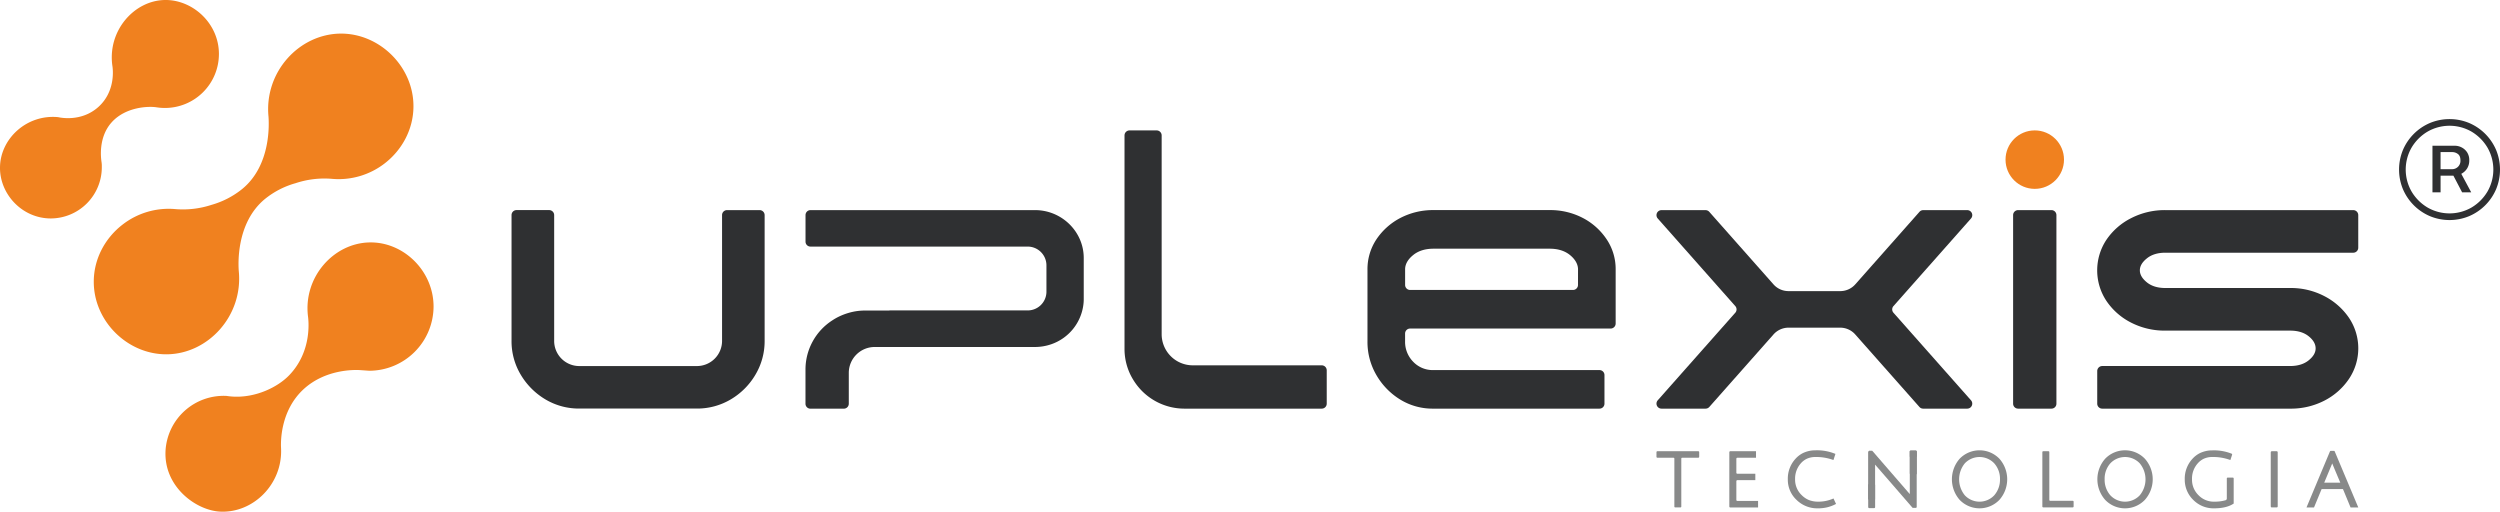 <svg xmlns="http://www.w3.org/2000/svg" viewBox="0 0 1903.76 389.67"><defs><style>.cls-1{fill:#2f3032;}.cls-2{fill:#f0811f;}.cls-3{fill:#888989;}</style></defs><g id="Camada_2" data-name="Camada 2"><g id="RGB_upLogo_Color"><g id="upLogo"><path class="cls-1" d="M1874.25,132.33s0,0,.08,0a11.48,11.48,0,0,0,4.34-4,11.33,11.33,0,0,0,1.68-6.21,10.73,10.73,0,0,0-1.64-6.1,11,11,0,0,0-4.19-3.74,11.44,11.44,0,0,0-5.19-1.26h-17v35.43h6.18v-12.7h9.76l6.64,12.7h6.9Zm-15.75-16.51h8.92a7.09,7.09,0,0,1,4.28,1.45q1.93,1.44,1.94,4.81a6.33,6.33,0,0,1-1.94,5,6.4,6.4,0,0,1-4.39,1.76h-8.81Zm15.75,16.51s0,0,.08,0a11.48,11.48,0,0,0,4.34-4,11.33,11.33,0,0,0,1.68-6.21,10.73,10.73,0,0,0-1.64-6.1,11,11,0,0,0-4.19-3.74,11.44,11.44,0,0,0-5.19-1.26h-17v35.43h6.18v-12.7h9.76l6.64,12.7h6.9Zm-15.75-16.51h8.92a7.09,7.09,0,0,1,4.28,1.45q1.93,1.44,1.94,4.81a6.33,6.33,0,0,1-1.94,5,6.4,6.4,0,0,1-4.39,1.76h-8.81Zm42.29-1.64a38.87,38.87,0,0,0-20.51-20.51,39,39,0,0,0-29.9,0,38.93,38.93,0,0,0-20.52,20.51,39.11,39.11,0,0,0,0,29.9,38.93,38.93,0,0,0,20.52,20.51,39,39,0,0,0,29.9,0,38.87,38.87,0,0,0,20.51-20.51,39.11,39.11,0,0,0,0-29.9Zm-6.6,31.73A34.62,34.62,0,0,1,1882.11,158a33.54,33.54,0,0,1-33.56,0,34.65,34.65,0,0,1-12.09-12.09,33.54,33.54,0,0,1,0-33.56,34.73,34.73,0,0,1,12.09-12.09,33.54,33.54,0,0,1,33.56,0,34.7,34.7,0,0,1,12.08,12.09,33.54,33.54,0,0,1,0,33.56Zm-19.86-13.61a11.48,11.48,0,0,0,4.34-4,11.33,11.33,0,0,0,1.68-6.21,10.73,10.73,0,0,0-1.64-6.1,11,11,0,0,0-4.19-3.74,11.44,11.44,0,0,0-5.19-1.26h-17v35.43h6.18v-12.7h9.76l6.64,12.7h6.9l-7.55-14.08S1874.29,132.3,1874.33,132.3Zm-15.83-16.48h8.92a7.09,7.09,0,0,1,4.28,1.45q1.93,1.44,1.94,4.81a6.33,6.33,0,0,1-1.94,5,6.4,6.4,0,0,1-4.39,1.76h-8.81Zm15.75,16.51s0,0,.08,0a11.48,11.48,0,0,0,4.34-4,11.33,11.33,0,0,0,1.68-6.21,10.73,10.73,0,0,0-1.64-6.1,11,11,0,0,0-4.19-3.74,11.44,11.44,0,0,0-5.19-1.26h-17v35.43h6.18v-12.7h9.76l6.64,12.7h6.9Zm-15.75-16.51h8.92a7.09,7.09,0,0,1,4.28,1.45q1.93,1.44,1.94,4.81a6.33,6.33,0,0,1-1.94,5,6.4,6.4,0,0,1-4.39,1.76h-8.81Zm20.21.16a11,11,0,0,0-4.19-3.74,11.44,11.44,0,0,0-5.19-1.26h-17v35.43h6.18v-12.7h10.41a11.69,11.69,0,0,0,5.34-1.38s0,0,.08,0a11.48,11.48,0,0,0,4.34-4,11.33,11.33,0,0,0,1.68-6.21A10.73,10.73,0,0,0,1878.71,116Zm-20.21-.16h8.92a7.09,7.09,0,0,1,4.28,1.45q1.93,1.44,1.94,4.81a6.33,6.33,0,0,1-1.94,5,6.4,6.4,0,0,1-4.39,1.76h-8.81Zm15.75,16.51-1.3-2.4h-6.67l2,3.78,6.64,12.7h6.9Z"></path><g id="Texto"><path class="cls-1" d="M578.48,160H553.62a3.79,3.79,0,0,0-3.77,3.82v95.52a19.16,19.16,0,0,1-19.41,19.41h-89A19.14,19.14,0,0,1,422,259.32V163.8a3.83,3.83,0,0,0-3.82-3.82H393.31a3.79,3.79,0,0,0-3.77,3.82v95.52a49.54,49.54,0,0,0,7,26,53.7,53.7,0,0,0,18.76,18.8,49.85,49.85,0,0,0,26.09,7h89a50.06,50.06,0,0,0,26.12-7,53,53,0,0,0,18.76-18.8,49.89,49.89,0,0,0,7-26V163.8A3.83,3.83,0,0,0,578.48,160Z"></path><path class="cls-1" d="M1223.58,182.41a48.74,48.74,0,0,0-18.12-16.36,53.53,53.53,0,0,0-25.39-6.07H1091.6a53.84,53.84,0,0,0-25.36,6.07,49.26,49.26,0,0,0-18.19,16.36,40.89,40.89,0,0,0-6.71,22.69v54.79a50,50,0,0,0,6.79,25.74,52.93,52.93,0,0,0,18.11,18.61,47,47,0,0,0,25.09,6.94H1218a3.79,3.79,0,0,0,3.81-3.77V285.59a3.79,3.79,0,0,0-3.81-3.77H1091.33a20.54,20.54,0,0,1-15.17-6.33,21.62,21.62,0,0,1-6.18-15.6V254a3.82,3.82,0,0,1,3.81-3.81h152.72a3.83,3.83,0,0,0,3.82-3.82V205.1A40.6,40.6,0,0,0,1223.58,182.41ZM1201.65,217a3.82,3.82,0,0,1-3.81,3.81h-124A3.82,3.82,0,0,1,1070,217V205.1c0-3.89,2.06-7.56,6.14-10.87,3.92-3.21,9.15-4.85,15.48-4.85h88.47c6.33,0,11.55,1.64,15.48,4.85s6.1,7,6.1,10.87Z"></path><path class="cls-1" d="M1634.88,196.74q5.31-4.29,14.07-4.3H1792a3.8,3.8,0,0,0,3.82-3.78V163.8A3.83,3.83,0,0,0,1792,160H1649a56,56,0,0,0-26.16,6.14A49.66,49.66,0,0,0,1604,182.67a42.06,42.06,0,0,0,0,46.41,49.66,49.66,0,0,0,18.76,16.55,56,56,0,0,0,26.16,6.14h95c5.83,0,10.52,1.41,14.11,4.27s5.33,6,5.33,9.27-1.79,6.25-5.33,9.11-8.28,4.31-14.11,4.31H1600.86a3.83,3.83,0,0,0-3.81,3.81v24.87a3.79,3.79,0,0,0,3.81,3.77h143.08a55.5,55.5,0,0,0,26.08-6.1,50,50,0,0,0,18.76-16.59,41.71,41.71,0,0,0,0-46.44A50.79,50.79,0,0,0,1770,225.5a55.07,55.07,0,0,0-26.08-6.18h-95c-5.84,0-10.53-1.45-14.07-4.31s-5.34-5.91-5.34-9.15S1631.29,199.6,1634.88,196.74Z"></path><path class="cls-1" d="M788.18,160h-171a3.79,3.79,0,0,0-3.77,3.82V184a3.75,3.75,0,0,0,3.77,3.77H782.49a14.31,14.31,0,0,1,14.38,14.11v20.4a14.28,14.28,0,0,1-14.38,14.11H677.29v.08H658.68a45.73,45.73,0,0,0-7.55.65,47.42,47.42,0,0,0-12.89,4.27,41,41,0,0,0-4.27,2.48,44.5,44.5,0,0,0-20.59,37.37v26.2a3.75,3.75,0,0,0,3.77,3.77h25.4a3.79,3.79,0,0,0,3.81-3.77V283.73a19.72,19.72,0,0,1,19.83-19.49h122a38.35,38.35,0,0,0,12.24-2.06A36.71,36.71,0,0,0,825,232a30.48,30.48,0,0,0,.27-4.16V196.4C825.24,176.38,808.54,160,788.18,160Z"></path><path class="cls-1" d="M1006.49,278.2H908.26a23.72,23.72,0,0,1-23.65-23.65V103.13a3.82,3.82,0,0,0-3.81-3.82H860.13a3.83,3.83,0,0,0-3.81,3.82V265.84a44.88,44.88,0,0,0,5,20.48c.77,1.45,1.61,2.9,2.52,4.27a45.57,45.57,0,0,0,38.06,20.59h104.6a3.79,3.79,0,0,0,3.81-3.77V282A3.82,3.82,0,0,0,1006.49,278.2Z"></path><path class="cls-1" d="M1441.85,238.12a3.83,3.83,0,0,1,0-5l59.1-66.77a3.82,3.82,0,0,0-2.86-6.33H1464.5a3.78,3.78,0,0,0-2.82,1.3l-48.74,55.06a15.26,15.26,0,0,1-11.93,5.3H1362.3a15.26,15.26,0,0,1-11.93-5.3l-48.74-55.06a3.85,3.85,0,0,0-2.82-1.3h-33.59a3.82,3.82,0,0,0-2.86,6.33l59.1,66.77a3.83,3.83,0,0,1,0,5l-59.1,66.73a3.82,3.82,0,0,0,2.86,6.33h33.59a3.81,3.81,0,0,0,2.82-1.26l48.74-55.06a15.3,15.3,0,0,1,11.93-5.34H1401a15.3,15.3,0,0,1,11.93,5.34l48.74,55.06a3.74,3.74,0,0,0,2.82,1.26h33.59a3.82,3.82,0,0,0,2.86-6.33Z"></path><path class="cls-1" d="M1562.2,160h-25.4a3.82,3.82,0,0,0-3.81,3.82V307.41a3.79,3.79,0,0,0,3.81,3.77h25.4a3.76,3.76,0,0,0,3.77-3.77V163.8A3.8,3.8,0,0,0,1562.2,160Z"></path><circle class="cls-2" cx="1549.48" cy="121.56" r="22.26"></circle></g><path class="cls-3" d="M1293.94,344.29v3.59a.69.69,0,0,1-.68.68H1281a.67.67,0,0,0-.68.68v36.49a.68.68,0,0,1-.68.68h-3.93a.67.67,0,0,1-.68-.68V349.24a.68.68,0,0,0-.69-.68H1262.1a.69.69,0,0,1-.69-.68v-3.59a.69.69,0,0,1,.69-.68h31.16A.69.69,0,0,1,1293.94,344.29Z"></path><path class="cls-3" d="M1338.78,381.46v5h-21.13a.77.77,0,0,1-.76-.77V344.39a.78.78,0,0,1,.76-.8h19.56v5H1323a.76.76,0,0,0-.76.76V360a.76.76,0,0,0,.76.76h13.69v4.88H1323a.78.78,0,0,0-.76.81V380.7a.76.76,0,0,0,.76.76Z"></path><path class="cls-3" d="M1398.15,383.75a29.11,29.11,0,0,1-7,2.63,29.89,29.89,0,0,1-7,.72,22.41,22.41,0,0,1-16-6.36,21,21,0,0,1-6.72-15.75,22.32,22.32,0,0,1,5.89-15.67,19.53,19.53,0,0,1,5.39-4.18,21.59,21.59,0,0,1,9.66-2.22,36.61,36.61,0,0,1,15.32,2.73l-1.52,4.67a37.71,37.71,0,0,0-13.8-2.31,15.39,15.39,0,0,0-6.74,1.47,14.28,14.28,0,0,0-4.3,3.37,17.53,17.53,0,0,0-4.36,12.07,16.29,16.29,0,0,0,5,12.11,17.07,17.07,0,0,0,5.55,3.76,19,19,0,0,0,6.56,1.23,28.37,28.37,0,0,0,12.14-2.43Z"></path><path class="cls-3" d="M1459.58,343.59V386a.76.76,0,0,1-.76.76h-2.18a.26.26,0,0,1-.22-.08,2.44,2.44,0,0,0-.27-.3q-7.15-8.24-14.26-16.47l-14-16.1c0,5.11,0,10.22,0,15.33,0,3.74,0,7.48,0,11.21h-5.3V344l.76-.76h2.18a.26.26,0,0,1,.22.08l.5.53c9.34,10.83,18.72,21.58,28.07,32.41,0-5.22,0-10.41,0-15.63v-17s0,0,0-.08Z"></path><rect class="cls-3" x="1454.32" y="343.59" width="5.26" height="4.19"></rect><path class="cls-3" d="M1522.54,349.31a21.06,21.06,0,0,0-30.24,0,23.74,23.74,0,0,0,0,31.35,21,21,0,0,0,30.24,0,23.62,23.62,0,0,0,0-31.35Zm-3.93,27.88a15.36,15.36,0,0,1-22.38,0,19.24,19.24,0,0,1,0-24.37,15.44,15.44,0,0,1,22.38,0A17.64,17.64,0,0,1,1523,365,18,18,0,0,1,1518.61,377.19Z"></path><path class="cls-3" d="M1579.07,382v3.69a.68.68,0,0,1-.68.68h-22.45a.68.68,0,0,1-.68-.68V344.29a.68.68,0,0,1,.68-.68h3.94a.68.68,0,0,1,.68.68v36.39a.67.67,0,0,0,.67.68h17.16A.68.68,0,0,1,1579.07,382Z"></path><path class="cls-3" d="M1633.31,349.31a21,21,0,0,0-30.2,0,23.62,23.62,0,0,0,0,31.35,20.92,20.92,0,0,0,30.2,0,23.5,23.5,0,0,0,0-31.35Zm-3.89,27.88a15.36,15.36,0,0,1-22.38,0,17.92,17.92,0,0,1-4.35-12.2,17.61,17.61,0,0,1,4.35-12.17,15.44,15.44,0,0,1,22.38,0,19.11,19.11,0,0,1,0,24.37Z"></path><path class="cls-3" d="M1700.28,363.68a.68.68,0,0,1,.68.68v19.11l-.62.38c-3.46,2.15-8.31,3.25-14.4,3.25a21.65,21.65,0,0,1-15.77-6.43A21.39,21.39,0,0,1,1663.7,365a22.24,22.24,0,0,1,5.88-15.64,19.53,19.53,0,0,1,5.39-4.18,21.62,21.62,0,0,1,9.66-2.22,36.46,36.46,0,0,1,14.72,2.5.68.68,0,0,1,.4.86l-1.32,4a37.71,37.71,0,0,0-13.8-2.31,15.23,15.23,0,0,0-6.74,1.47,14.28,14.28,0,0,0-4.3,3.37,17.37,17.37,0,0,0-4.36,12.11,16.4,16.4,0,0,0,4.91,12.11,16.08,16.08,0,0,0,12,4.95,30.36,30.36,0,0,0,8.59-1.07,1.39,1.39,0,0,0,1-1.33V364.36a.67.67,0,0,1,.68-.68Z"></path><rect class="cls-3" x="1729.19" y="343.61" width="5.29" height="42.8" rx="0.69"></rect><path class="cls-3" d="M1777.91,343.78a.7.7,0,0,0-.65-.45h-2.32a.76.76,0,0,0-.69.45l-17.84,42.64h5.72l5.79-14h16.25l5.79,14h5.88Zm-8,23.76L1776,352.9c2,4.88,4.08,9.76,6.14,14.64Z"></path><rect class="cls-3" x="1422.63" y="368.56" width="5.29" height="18.39" rx="0.75"></rect><rect class="cls-3" x="1454.32" y="342.92" width="5.28" height="18.39" rx="0.75"></rect><g id="&#xCD;cone"><path class="cls-2" d="M330.16,233.49a49.1,49.1,0,0,1-48.88,48.84l-6.89-.48c-5.21-.36-26.35-.48-42.62,14-18.89,16.86-17.94,42-17.75,45.38,1.36,27.42-21.21,49.56-46.34,48.37-18.4-.88-43.14-19-41.62-46.49a44.33,44.33,0,0,1,46.48-41.62c1.13.18,2.8.4,4.83.52,17.4,1,34.13-7.17,42.91-16.32,17.64-18.39,14.64-42.1,14.23-45C231,211,254,185.22,281.28,184.61,307.24,184,330.17,206.28,330.16,233.49Z"></path><path class="cls-2" d="M0,127.6c.15-22.09,20.5-40.74,44.31-38.38C45.73,89.55,62,93.09,75,81.37c13.51-12.25,10.81-29.82,10.61-31C81.66,23.5,102.12.34,125.61,0c20.94-.3,41.1,17.61,41.1,41.11a41.12,41.12,0,0,1-41.1,41.11,42.59,42.59,0,0,1-6.52-.52c-5.81-.9-23.19-.48-33.93,11.31-10.6,11.64-8.23,27.94-7.81,30.56.07.54.13,1.22.18,2,0,0,0,1,0,2a39,39,0,0,1-38.78,38.78C17,166.38-.14,148,0,127.6Z"></path><path class="cls-2" d="M314.85,81.1c-.08,17.43-8.77,33.29-22.15,43.51a57.29,57.29,0,0,1-39.32,11.63,69.5,69.5,0,0,0-28.83,3.44.15.15,0,0,0-.11,0,65,65,0,0,0-22.65,11.82c-22.35,18.35-20.29,50.65-19.95,55,3.32,34-23.37,63.11-54.95,63.3-29.74.19-55.63-25.2-55.48-55.48.08-17.43,8.77-33.25,22.16-43.47a57.19,57.19,0,0,1,39.31-11.67,69.92,69.92,0,0,0,28.26-3.2,65.37,65.37,0,0,0,23.33-12.09c22.35-18.31,20.29-50.64,20-55-3.36-34.05,23.33-63.07,55-63.3C289.11,25.43,315,50.83,314.85,81.1Z"></path></g></g></g></g></svg>